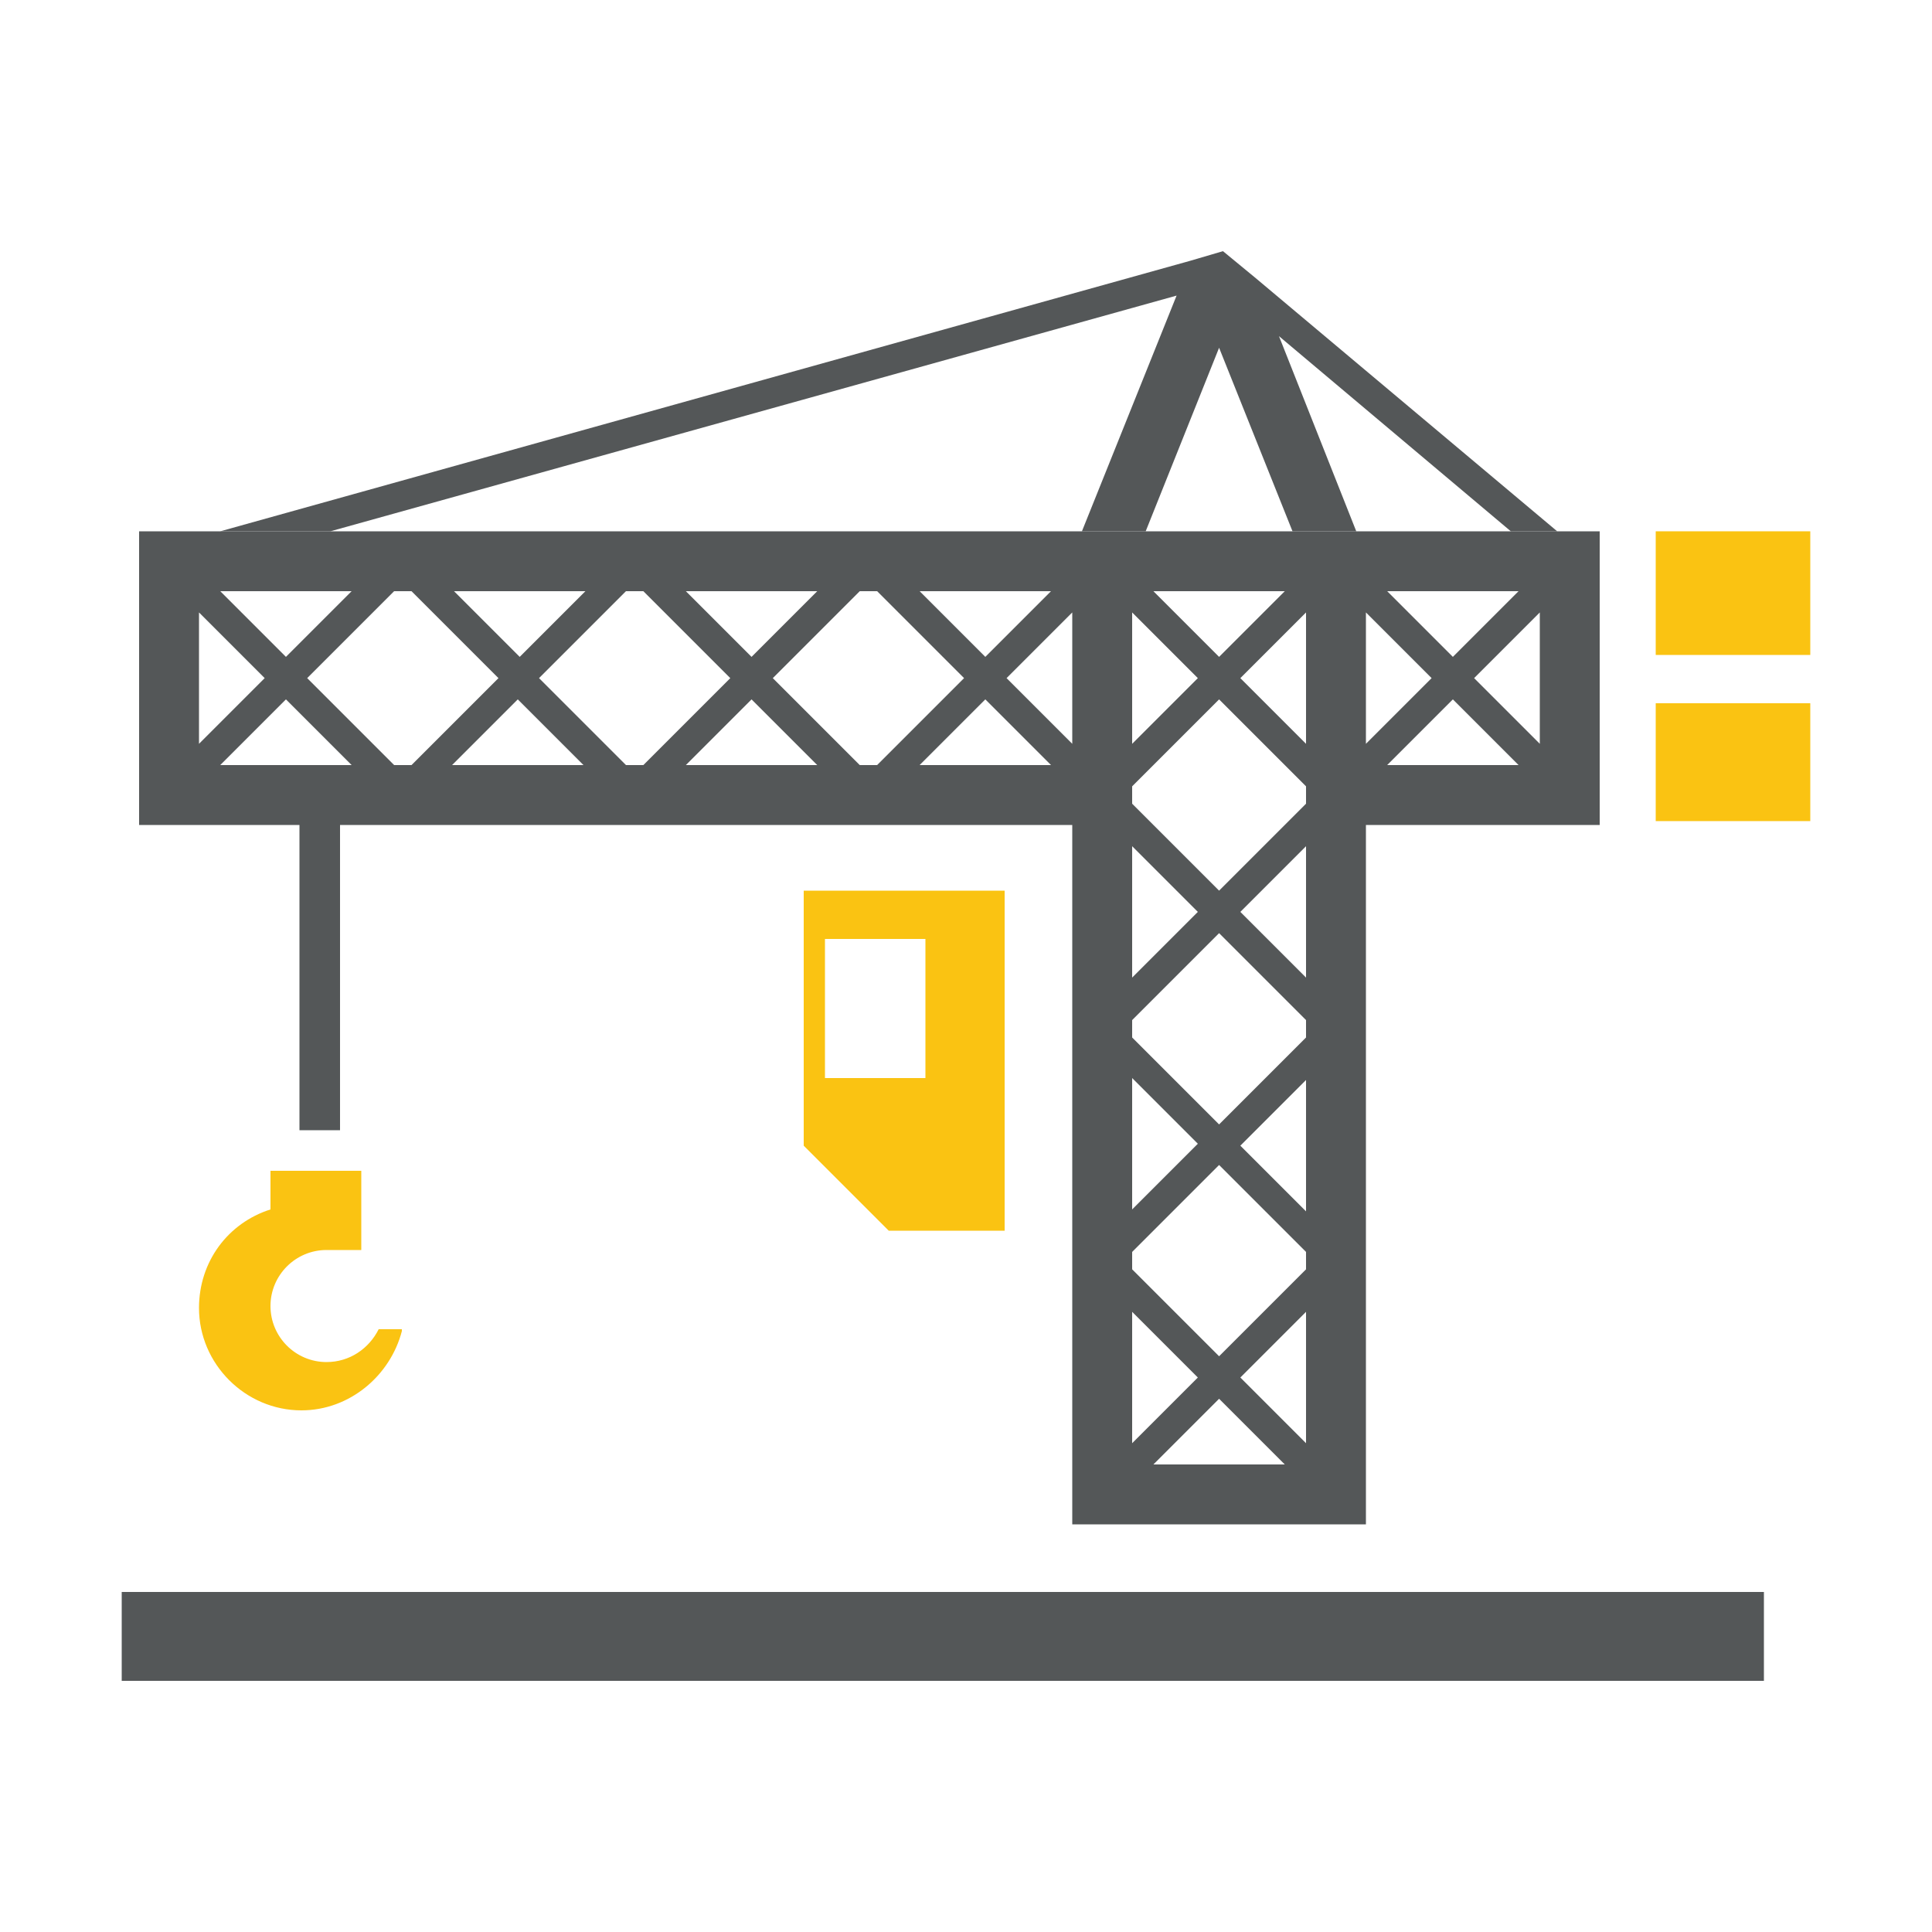 <?xml version="1.0" encoding="utf-8"?>
<!-- Generator: Adobe Illustrator 18.1.1, SVG Export Plug-In . SVG Version: 6.00 Build 0)  -->
<svg version="1.1" id="Layer_1" xmlns="http://www.w3.org/2000/svg" xmlns:xlink="http://www.w3.org/1999/xlink" x="0px" y="0px"
	 viewBox="0 0 100 100" style="enable-background:new 0 0 100 100;" xml:space="preserve">
<style type="text/css">
	.st0{fill:#545758;}
	.st1{fill:#FAC312;}
</style>
<g>
	<path class="st0" d="M7.2,27.5v15.2h48.3v36.2h15.2V42.7h12.1V27.5H7.2z M54.4,30.6L51,34l-3.4-3.4H54.4z M42.3,30.6L38.9,34
		l-3.4-3.4H42.3z M30.3,30.6L26.9,34l-3.4-3.4H30.3z M18.2,30.6L14.8,34l-3.4-3.4H18.2z M10.3,31.7l3.4,3.4l-3.4,3.4V31.7z
		 M11.4,39.6l3.4-3.4l3.4,3.4H11.4z M20.4,39.6l-4.5-4.5l4.5-4.5h0.9l4.5,4.5l-4.5,4.5H20.4z M23.4,39.6l3.4-3.4l3.4,3.4H23.4z
		 M32.4,39.6l-4.5-4.5l4.5-4.5h0.9l4.5,4.5l-4.5,4.5H32.4z M35.5,39.6l3.4-3.4l3.4,3.4H35.5z M44.5,39.6L40,35.1l4.5-4.5h0.9
		l4.5,4.5l-4.5,4.5H44.5z M47.6,39.6l3.4-3.4l3.4,3.4H47.6z M55.5,38.5l-3.4-3.4l3.4-3.4V38.5z M66.5,30.6L63.1,34l-3.4-3.4H66.5z
		 M58.6,31.7l3.4,3.4l-3.4,3.4V31.7z M58.6,43.8l3.4,3.4l-3.4,3.4V43.8z M58.6,55.8l3.4,3.4l-3.4,3.4V55.8z M58.6,67.9l3.4,3.4
		l-3.4,3.4V67.9z M59.7,75.8l3.4-3.4l3.4,3.4H59.7z M67.6,74.7l-3.4-3.4l3.4-3.4V74.7z M67.6,65.7l-4.5,4.5l-4.5-4.5v-0.9l4.5-4.5
		l4.5,4.5V65.7z M67.6,62.7l-3.4-3.4l3.4-3.4V62.7z M67.6,53.7l-4.5,4.5l-4.5-4.5v-0.9l4.5-4.5l4.5,4.5V53.7z M67.6,50.6l-3.4-3.4
		l3.4-3.4V50.6z M67.6,41.6l-4.5,4.5l-4.5-4.5v-0.9l4.5-4.5l4.5,4.5V41.6z M67.6,38.5l-3.4-3.4l3.4-3.4V38.5z M78.6,30.6L75.2,34
		l-3.4-3.4H78.6z M70.7,31.7l3.4,3.4l-3.4,3.4V31.7z M71.8,39.6l3.4-3.4l3.4,3.4H71.8z M79.7,38.5l-3.4-3.4l3.4-3.4V38.5z"/>
	<g>
		<rect x="15.5" y="41.1" class="st0" width="2.1" height="17.4"/>
	</g>
	<path class="st1" d="M41.6,46.1v13.2l4.4,4.4h6V46.1H41.6z M47.9,55.8h-5.2v-7.2h5.2V55.8z"/>
	<rect x="85.7" y="27.5" class="st1" width="8" height="6.4"/>
	<rect x="85.7" y="36.4" class="st1" width="8" height="6.1"/>
	<g>
		<path class="st1" d="M20.8,68.9c-0.6,2.3-2.7,4.1-5.2,4.1c-2.9,0-5.3-2.4-5.3-5.3c0-2.4,1.5-4.4,3.7-5.1v-2h4.7v4.1h-1.8
			c-1.6,0-2.9,1.3-2.9,2.9c0,1.6,1.3,2.9,2.9,2.9c1.2,0,2.2-0.7,2.7-1.7H20.8z"/>
	</g>
	<rect x="6.3" y="82.4" class="st0" width="85" height="4.6"/>
	<g>
		<polygon class="st0" points="78.2,27.5 66.2,17.4 70.2,27.5 66.9,27.5 63.1,18 59.3,27.5 56,27.5 60.9,15.3 17.1,27.5 11.4,27.5 
			61.6,13.5 63.3,13 65,14.4 80.6,27.5 		"/>
	</g>
</g>
</svg>
